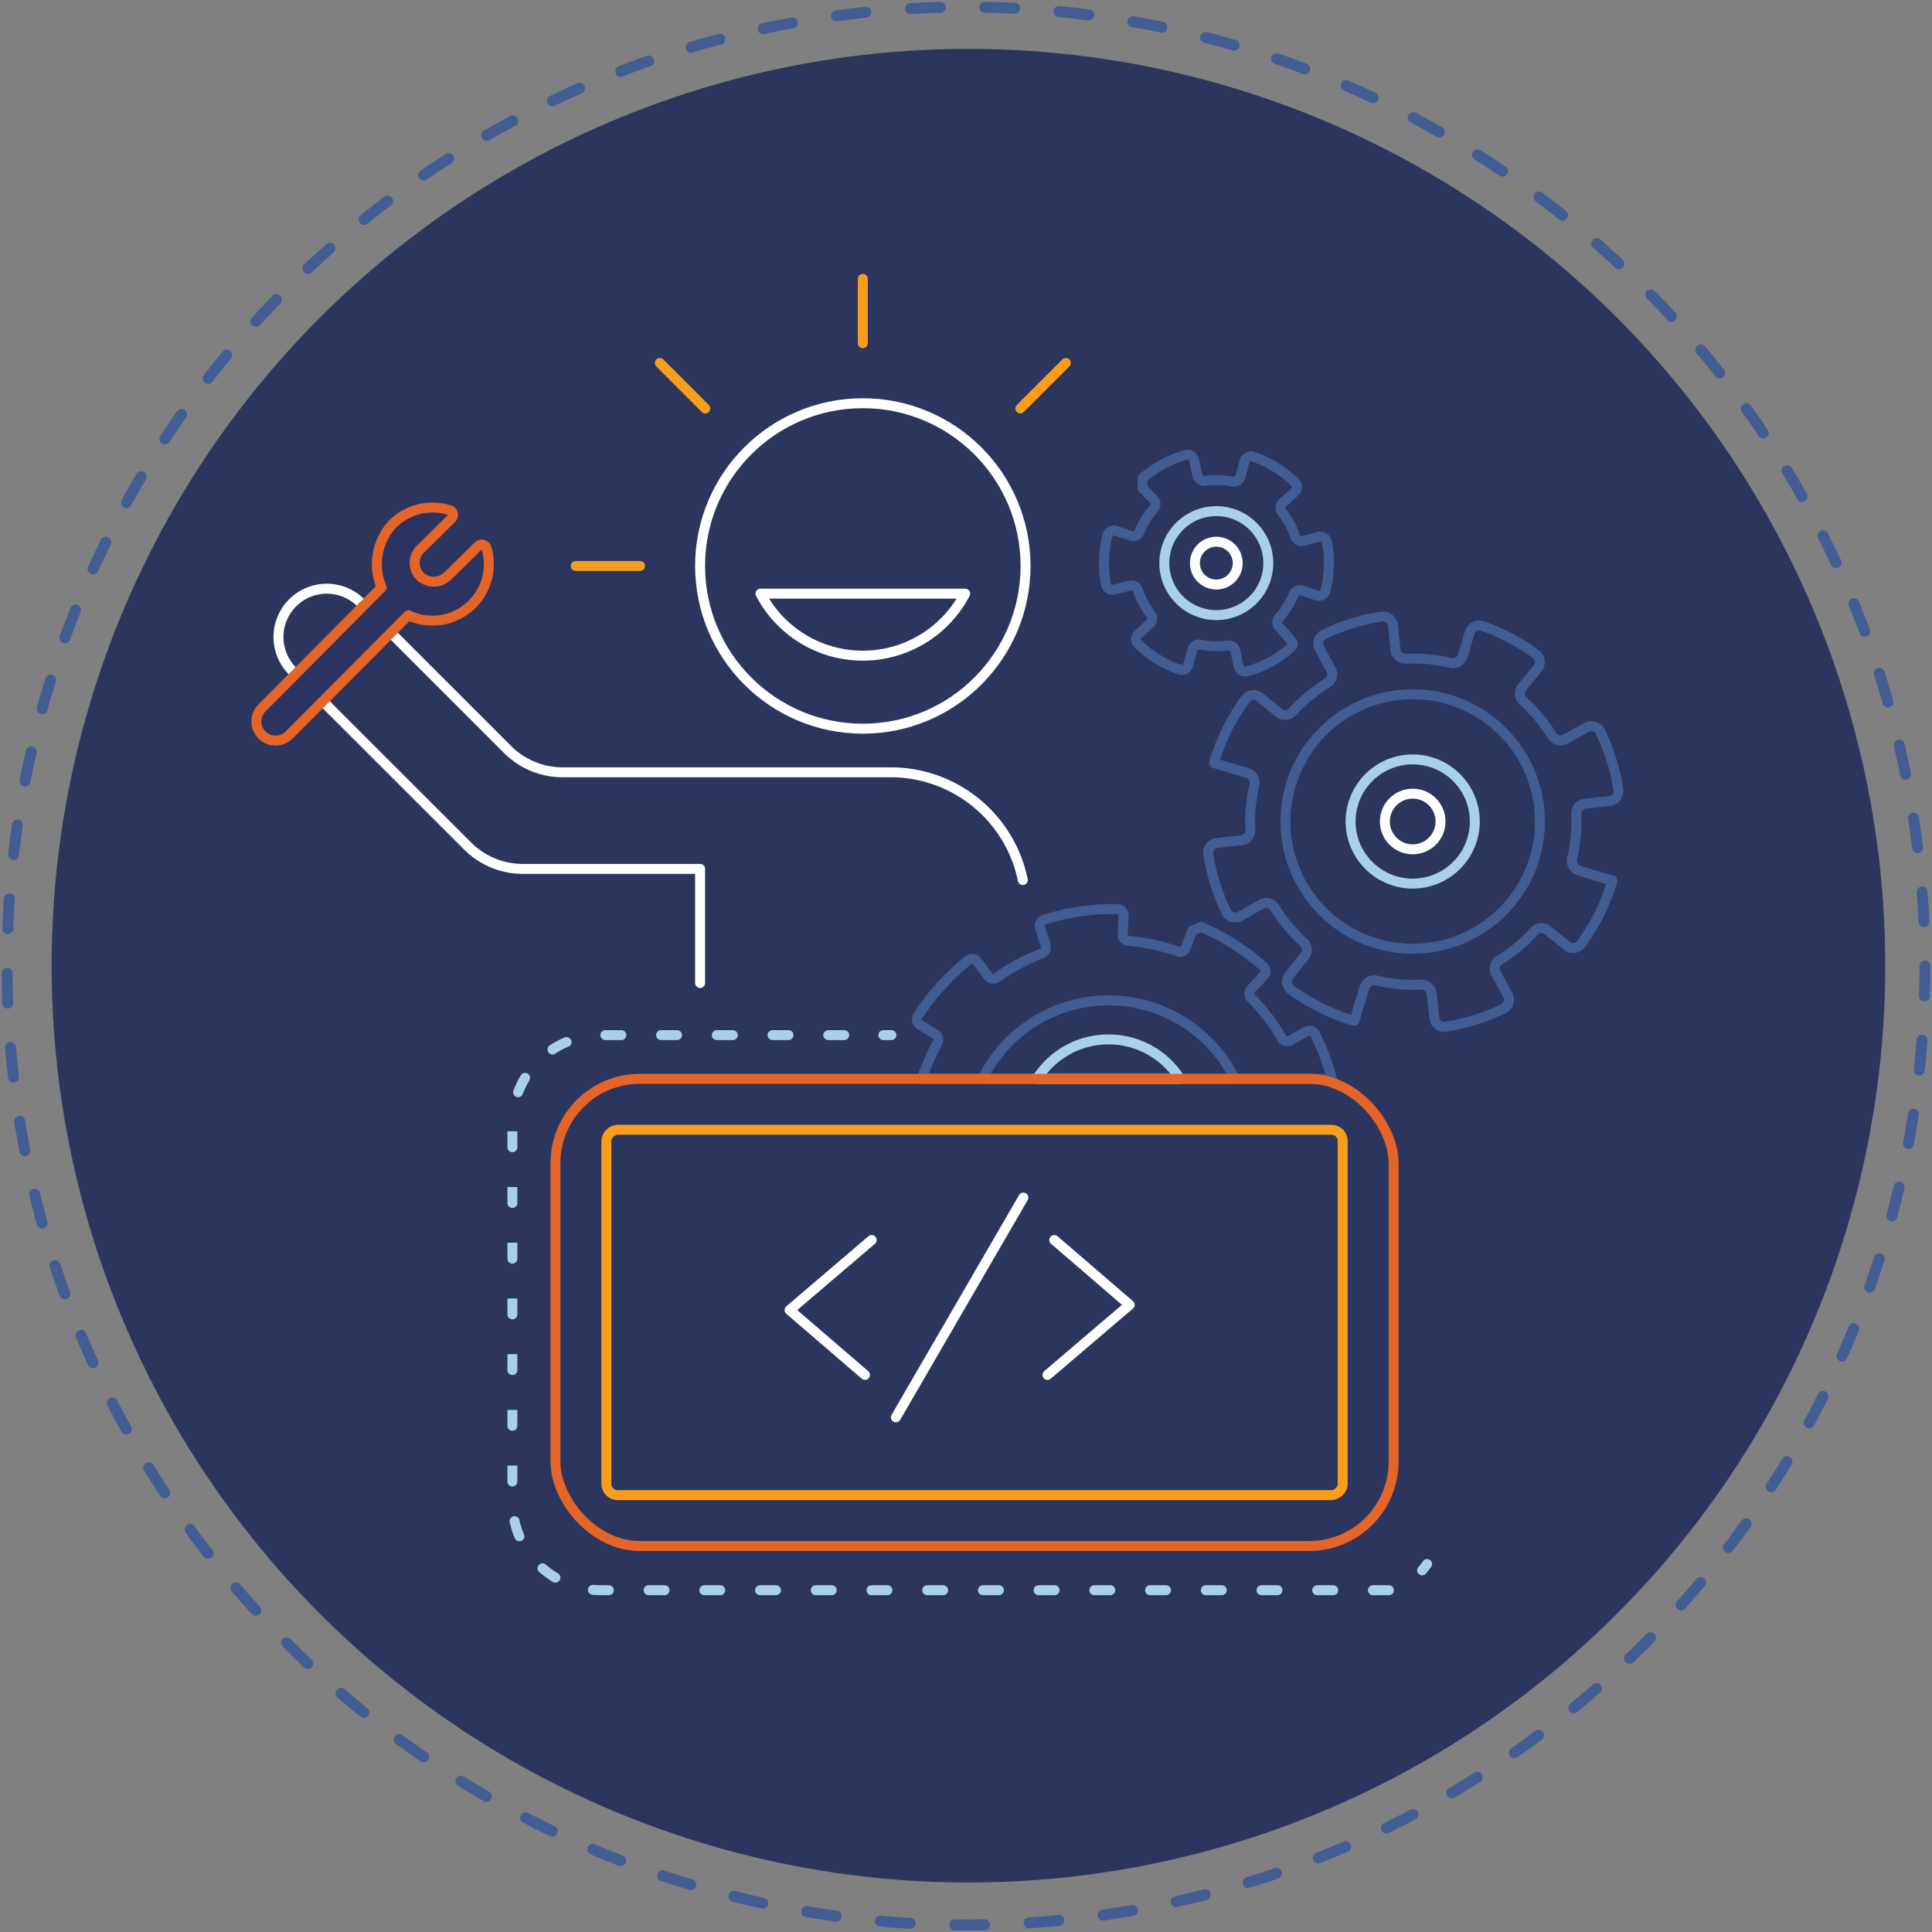 <svg id="Layer_1" data-name="Layer 1" xmlns="http://www.w3.org/2000/svg" viewBox="0 0 388 388"><rect x="0" y="0" width="388" height="388" fill="#808080" stroke="none"/><defs><style>.cls-1{fill:#2b355e;}.cls-2,.cls-3,.cls-4,.cls-5,.cls-6,.cls-7,.cls-8{fill:none;}.cls-2,.cls-5{stroke:#425d93;}.cls-10,.cls-11,.cls-2,.cls-3,.cls-4,.cls-5,.cls-6,.cls-7,.cls-8,.cls-9{stroke-linecap:round;stroke-linejoin:round;}.cls-2{stroke-width:2.2px;stroke-dasharray:5.98 8.96;}.cls-3,.cls-4{stroke:#a9cfee;}.cls-10,.cls-11,.cls-3,.cls-4,.cls-5,.cls-6,.cls-7,.cls-8,.cls-9{stroke-width:2px;}.cls-4{stroke-dasharray:3.2 7.99;}.cls-11,.cls-6{stroke:#e56529;}.cls-10,.cls-7{stroke:#f99e1c;}.cls-8,.cls-9{stroke:#fff;}.cls-10,.cls-9{fill:#fff;}.cls-11{fill:#2d3361;}</style></defs><circle class="cls-1" cx="194.49" cy="193.94" r="184.12"/><circle class="cls-2" cx="194" cy="194" r="192.59"/><path class="cls-3" d="M286.6,314.1a16.08,16.08,0,0,1-1,1.27"/><path class="cls-4" d="M278.93,319.36H120.67a17.77,17.77,0,0,1-17.77-17.77V225.64a17.77,17.77,0,0,1,17.77-17.76H173.4"/><line class="cls-3" x1="177.4" y1="207.88" x2="179.01" y2="207.88"/><path class="cls-5" d="M184.77,205.82l3.08,1.88a1.31,1.31,0,0,1,.43,1.77,40.73,40.73,0,0,0-2,4.14c-.43,1-.81,2-1.15,3.06H266a12.62,12.62,0,0,1,1.51.09,46.15,46.15,0,0,0-3.41-9.07,1.28,1.28,0,0,0-1.77-.53l-3.19,1.78a1.28,1.28,0,0,1-1.73-.49,39.49,39.49,0,0,0-6.13-8,1.31,1.31,0,0,1,0-1.82l2.49-2.69a1.3,1.3,0,0,0-.06-1.86,45.44,45.44,0,0,0-12.52-7.93l-1.71.75-1.34,3.43a1.29,1.29,0,0,1-1.64.75,39.07,39.07,0,0,0-9.87-2.12,1.28,1.28,0,0,1-1.18-1.36l.22-3.65a1.28,1.28,0,0,0-1.23-1.38,45.59,45.59,0,0,0-14.73,2.13,1.32,1.32,0,0,0-.84,1.67l1.14,3.47a1.32,1.32,0,0,1-.8,1.64,40.66,40.66,0,0,0-9,4.82,1.26,1.26,0,0,1-1.77-.27l-2.16-2.92a1.28,1.28,0,0,0-1.83-.24A46.67,46.67,0,0,0,184.36,204,1.3,1.3,0,0,0,184.77,205.82Z"/><path class="cls-5" d="M248,216.67a28.26,28.26,0,0,0-50.7,0Z"/><path class="cls-3" d="M237,216.67a17,17,0,0,0-28.76,0Z"/><rect class="cls-6" x="111.55" y="216.66" width="168.32" height="93.82" rx="16.93"/><rect class="cls-7" x="159.03" y="189.64" width="73.37" height="147.87" rx="2.24" transform="translate(459.29 67.86) rotate(90)"/><polyline class="cls-8" points="175.06 249.03 158.57 263.1 173.71 276.12"/><polyline class="cls-8" points="210.37 276.12 226.86 262.05 211.73 249.03"/><line class="cls-8" x1="179.92" y1="284.64" x2="205.52" y2="240.51"/><path class="cls-5" d="M243.84,153.24l0-.14a41.34,41.34,0,0,1,6.27-12.67,2,2,0,0,1,2.94-.38l3.77,3.06a2,2,0,0,0,2.76-.2,33.35,33.35,0,0,1,7-5.76,2,2,0,0,0,.71-2.68L265,130.2a2,2,0,0,1,.93-2.81,41.3,41.3,0,0,1,11.47-3.56,2,2,0,0,1,2.35,1.8l.5,4.84a2,2,0,0,0,2.1,1.81,32.86,32.86,0,0,1,9,.84,2,2,0,0,0,2.39-1.38l1.41-4.67a2,2,0,0,1,2.64-1.33,41.48,41.48,0,0,1,10.6,5.58,2.06,2.06,0,0,1,.39,2.94L305.69,138a2,2,0,0,0,.2,2.76,32.49,32.49,0,0,1,5.77,6.95,2,2,0,0,0,2.68.71l4.27-2.32a2.05,2.05,0,0,1,2.82.92A41.4,41.4,0,0,1,325,158.53a2,2,0,0,1-1.8,2.35l-4.83.51a2,2,0,0,0-1.81,2.1,32.53,32.53,0,0,1-.83,8.95,2,2,0,0,0,1.35,2.37l1.28.42,5.43,1.62,0,.11a41.43,41.43,0,0,1-6.22,12.56,2,2,0,0,1-2.93.4l-3.78-3.07a2,2,0,0,0-2.77.21,32.19,32.19,0,0,1-6.94,5.77,2,2,0,0,0-.7,2.69l2.32,4.27a2,2,0,0,1-.92,2.81,41.27,41.27,0,0,1-11.46,3.58,2,2,0,0,1-2.35-1.8l-.52-4.83a2,2,0,0,0-2.1-1.81,32.7,32.7,0,0,1-9-.82,2,2,0,0,0-2.39,1.39L272,205l-.11,0a41.55,41.55,0,0,1-12.57-6.2,2.06,2.06,0,0,1-.39-2.94L262,192a2,2,0,0,0-.21-2.76,33,33,0,0,1-5.78-6.94,2,2,0,0,0-2.69-.7L249.07,184a2,2,0,0,1-2.82-.92,41.63,41.63,0,0,1-3.59-11.46,2,2,0,0,1,1.8-2.35l4.83-.52a2,2,0,0,0,1.8-2.11,32.77,32.77,0,0,1,.82-9,2,2,0,0,0-1.4-2.39Z"/><circle class="cls-3" cx="283.71" cy="164.98" r="12.47"/><circle class="cls-8" cx="283.71" cy="164.98" r="5.59"/><circle class="cls-5" cx="283.71" cy="164.98" r="25.55"/><path class="cls-5" d="M264.45,119.6a1.38,1.38,0,0,0,1.75-1c.17-.71.32-1.43.42-2.14a22.52,22.52,0,0,0-.14-7.64,1.35,1.35,0,0,0-1.67-1l-3.08.79a1.35,1.35,0,0,1-1.62-.85,16.41,16.41,0,0,0-2.66-5,1.34,1.34,0,0,1,.18-1.8L260,98.83a1.34,1.34,0,0,0,.05-1.94,22.47,22.47,0,0,0-8.4-5.18,1.34,1.34,0,0,0-1.71.94l-.85,3.08a1.36,1.36,0,0,1-1.54,1,16.72,16.72,0,0,0-5.6-.16,1.36,1.36,0,0,1-1.48-1.07l-.67-3.12a1.37,1.37,0,0,0-1.73-1A22.5,22.5,0,0,0,229.52,96l-.1,2,2.23,2.28a1.34,1.34,0,0,1,.08,1.82,16.54,16.54,0,0,0-2.94,4.76,1.34,1.34,0,0,1-1.66.75l-3-1a1.37,1.37,0,0,0-1.75,1c-.17.69-.31,1.4-.42,2.11a22.48,22.48,0,0,0,.13,7.59,1.38,1.38,0,0,0,1.69,1.09l3.09-.79a1.33,1.33,0,0,1,1.61.85,16.85,16.85,0,0,0,2.65,4.93,1.33,1.33,0,0,1-.17,1.8l-2.36,2.17a1.35,1.35,0,0,0-.06,1.95,22.51,22.51,0,0,0,8.37,5.16,1.35,1.35,0,0,0,1.72-.94l.85-3.08a1.34,1.34,0,0,1,1.54-1,17,17,0,0,0,5.6.17,1.33,1.33,0,0,1,1.47,1.06l.67,3.12a1.37,1.37,0,0,0,1.73,1,21.41,21.41,0,0,0,8.82-4.83,1.18,1.18,0,0,0,.31-.79,32.3,32.3,0,0,0-2.71-3.26,1.34,1.34,0,0,1-.08-1.82,16.39,16.39,0,0,0,3-4.76,1.34,1.34,0,0,1,1.66-.75Z"/><circle class="cls-3" cx="244.27" cy="113.09" r="10.44"/><circle class="cls-8" cx="244.27" cy="113.09" r="4.3"/><circle class="cls-8" cx="173.28" cy="113.66" r="32.68"/><path class="cls-8" d="M193.83,119.22a23.18,23.18,0,0,1-41.1,0Z"/><path class="cls-8" d="M140.6,197.41V174.5H105a15.65,15.65,0,0,1-11.07-4.58L58.77,134.79a9.7,9.7,0,0,1,0-13.72h0a9.69,9.69,0,0,1,13.71,0l29.44,29.44A15.65,15.65,0,0,0,113,155.1h65.87a27.09,27.09,0,0,1,26.54,21.63"/><line class="cls-9" x1="78.18" y1="126.77" x2="64.46" y2="140.48"/><line class="cls-10" x1="173.28" y1="68.93" x2="173.28" y2="56"/><line class="cls-10" x1="204.91" y1="82.03" x2="214.05" y2="72.89"/><line class="cls-10" x1="128.55" y1="113.66" x2="115.62" y2="113.66"/><line class="cls-10" x1="141.65" y1="82.03" x2="132.51" y2="72.89"/><path class="cls-11" d="M58,147.68l24-24.12A11.34,11.34,0,0,0,97.7,110.05a1,1,0,0,0-1.64-.41c-1.66,1.64-3.79,3.73-6.12,6a4,4,0,0,1-5.49.16,3.86,3.86,0,0,1,0-5.54l6.24-6.15a1,1,0,0,0-.39-1.65,11.34,11.34,0,0,0-11.66,3,11.9,11.9,0,0,0-2,12.52l-24,24.16a3.85,3.85,0,0,0,5.4,5.49Z"/></svg>